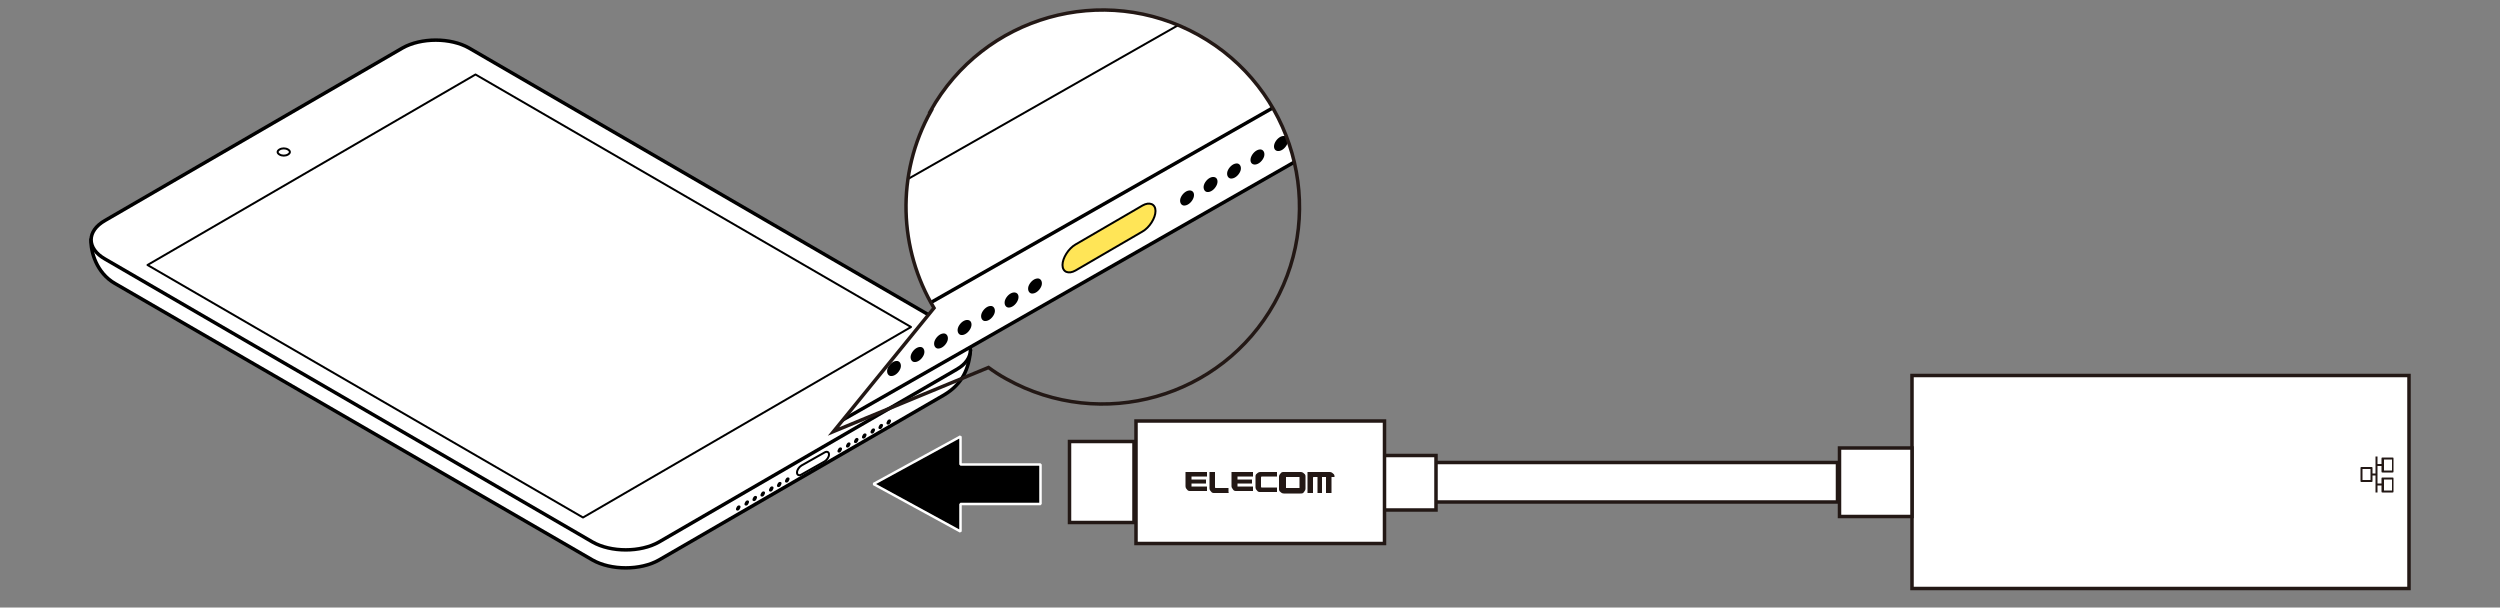 <?xml version="1.0" encoding="UTF-8"?>
<svg id="_レイヤー_1" data-name="レイヤー_1" xmlns="http://www.w3.org/2000/svg" version="1.1" xmlns:xlink="http://www.w3.org/1999/xlink" viewBox="0 0 500 121.5">
  <rect x="0" y="0" width="500" height="121.5" fill="#808080" stroke="none"/>
  <!-- Generator: Adobe Illustrator 29.5.1, SVG Export Plug-In . SVG Version: 2.1.0 Build 141)  -->
  <defs>
    <clipPath id="clippath">
      <path d="M186.1,22.2c10.6-19,34.6-25.8,53.6-15.2,19,10.6,25.8,34.6,15.2,53.6-10.6,19-34.6,25.8-53.6,15.2-1.3-.7-2.5-1.5-3.6-2.3l-31,12.8,20.1-24.7c-7-11.7-7.7-26.7-.6-39.4Z" fill="none"/>
    </clipPath>
  </defs>
  <g>
    <rect x="382.4" y="75.1" width="99.4" height="42.6" fill="#fff" stroke="#231815" stroke-miterlimit="10" stroke-width=".7"/>
    <rect x="367.9" y="89.6" width="14.5" height="13.7" fill="#fff" stroke="#231815" stroke-miterlimit="10" stroke-width=".7"/>
    <rect x="286.9" y="92.5" width="80.6" height="7.9" fill="#fff" stroke="#231815" stroke-miterlimit="10" stroke-width=".7"/>
    <rect x="276.8" y="91.1" width="10.4" height="10.9" fill="#fff" stroke="#231815" stroke-miterlimit="10" stroke-width=".7"/>
    <rect x="227.2" y="84.2" width="49.7" height="24.5" fill="#fff" stroke="#231815" stroke-miterlimit="10" stroke-width=".7"/>
    <rect x="213.9" y="88.3" width="12.9" height="16.2" fill="#fff" stroke="#231815" stroke-miterlimit="10" stroke-width=".7"/>
    <g>
      <g>
        <path d="M472.3,93.4h2c.1,0,.2,0,.2.2v2.6c0,.1,0,.2-.2.2h-2c-.1,0-.2,0-.2-.2v-2.6c0-.1,0-.2.2-.2ZM474.1,93.8h-1.6s0,2.2,0,2.2h1.6s0-2.2,0-2.2Z" fill="#231815"/>
        <rect x="474.4" y="94.7" width=".9" height=".4" fill="#231815"/>
      </g>
      <g>
        <path d="M476.5,95.5h2c.1,0,.2,0,.2.2v2.6c0,.1,0,.2-.2.2h-2c-.1,0-.2,0-.2-.2v-2.6c0-.1,0-.2.2-.2ZM478.4,95.9h-1.6s0,2.2,0,2.2h1.6s0-2.2,0-2.2Z" fill="#231815"/>
        <path d="M476.5,91.5h2c.1,0,.2,0,.2.2v2.6c0,.1,0,.2-.2.2h-2c-.1,0-.2,0-.2-.2v-2.6c0-.1,0-.2.2-.2ZM478.4,91.9h-1.6s0,2.2,0,2.2h1.6s0-2.2,0-2.2Z" fill="#231815"/>
        <rect x="475.4" y="96.7" width="1" height=".4" fill="#231815"/>
        <rect x="475.4" y="92.8" width="1" height=".4" fill="#231815"/>
        <rect x="475.1" y="91.3" width=".4" height="7.2" fill="#231815"/>
      </g>
    </g>
    <g>
      <g>
        <path d="M260.8,94.7c-.2-.2-.4-.3-.7-.3h-3.3c-.3,0-.5,0-.7.3-.2.2-.3.4-.3.7v2.3c0,.3,0,.5.3.7.2.2.4.3.7.3h3.3c.3,0,.5,0,.7-.3s.3-.4.3-.7v-2.3c0-.3,0-.5-.3-.7ZM259.9,97.4c0,0,0,.2,0,.2,0,0-.1,0-.2,0h-2.3c0,0-.2,0-.2,0,0,0,0-.1,0-.2v-1.8c0,0,0-.2,0-.2,0,0,.2,0,.2,0h2.3c0,0,.2,0,.2,0,0,0,0,.2,0,.2v1.8Z" fill="#231815"/>
        <path d="M266.9,95.4c0-.3,0-.5-.3-.7-.2-.2-.4-.3-.7-.3h-4.4s0,4.2,0,4.2h1.1s0-3,0-3c0,0,0-.2.1-.2,0,0,.1,0,.2,0h.4c0,0,.2,0,.2,0,0,0,0,.1,0,.2v3s.9,0,.9,0v-3c0,0,0-.2,0-.2,0,0,.1,0,.2,0h.4c0,0,.2,0,.2,0,0,0,0,.1,0,.2v3s1.1,0,1.1,0v-3.2Z" fill="#231815"/>
        <path d="M251.1,95.4c0-.3,0-.5.3-.7.2-.2.4-.3.7-.3h3.3v.9h-2.9c0,0-.2,0-.2,0,0,0-.1.1-.1.2v1.8c0,0,0,.2.1.2,0,0,.1,0,.2,0h2.9v.9h-3.3c-.3,0-.5,0-.7-.3-.2-.2-.3-.4-.3-.7v-2.3Z" fill="#231815"/>
        <path d="M245.8,98.6h-2.9c-.3,0-.5,0-.7-.3-.2-.2-.3-.4-.3-.7v-3.2h1.1v3c0,0,0,.2.1.2,0,0,.1,0,.2,0h2.4v.9Z" fill="#231815"/>
        <path d="M237.1,94.4h4.3v.9h-2.9c0,0-.2,0-.2,0,0,0,0,.1,0,.2v.2c0,0,0,.2,0,.2,0,0,.1,0,.2,0h2.7v.8h-2.7c0,0-.2,0-.2,0,0,0,0,.2,0,.2v.2c0,0,0,.2,0,.2,0,0,.1,0,.2,0h2.9v.9h-3.3c-.3,0-.5,0-.7-.3-.2-.2-.3-.4-.3-.7v-3.2Z" fill="#231815"/>
        <path d="M246.3,94.4h4.3v.9h-2.9c0,0-.2,0-.2,0,0,0,0,.1,0,.2v.2c0,0,0,.2,0,.2,0,0,.1,0,.2,0h2.7v.8h-2.7c0,0-.2,0-.2,0,0,0,0,.2,0,.2v.2c0,0,0,.2,0,.2,0,0,.1,0,.2,0h2.9v.9h-3.3c-.3,0-.5,0-.7-.3s-.3-.4-.3-.7v-3.2Z" fill="#231815"/>
      </g>
      <path d="M252,96.5" fill="#231815"/>
    </g>
  </g>
  <polygon points="192.1 92.9 192.1 87.3 174.7 96.8 192.1 106.3 192.1 100.8 208.1 100.8 208.1 92.9 192.1 92.9" stroke="#fff" stroke-miterlimit="1" stroke-width=".5"/>
  <g>
    <path d="M194.1,70c-.3,3.7-1.6,6.8-5.3,9l-57,33c-3.7,2.1-9.6,2.1-13.3,0L23,56.7c-3.7-2.1-4.9-6.4-4.8-8.8L80.5,13.3c3.7-2.1,9.6-2.1,13.3,0l100.3,56.8Z" fill="#fff" stroke="#000" stroke-linejoin="round" stroke-width=".7"/>
    <path d="M191.3,66.2c3.7,2.1,3.7,5.6,0,7.7l-59.5,34.5c-3.7,2.1-9.6,2.1-13.3,0L21,51.8c-3.7-2.1-3.7-5.6,0-7.7L80.5,9.6c3.7-2.1,9.6-2.1,13.3,0l97.5,56.6Z" fill="#fff" stroke="#000" stroke-linejoin="round" stroke-width=".7"/>
    <polygon points="182.2 65.4 116.6 103.5 29.5 53 95.1 14.9 182.2 65.4" fill="none" stroke="#000" stroke-linejoin="round" stroke-width=".4"/>
    <path d="M156.4,85.5c6,.5,6,4.9,0,5.4h0c-6-.5-6-4.9,0-5.4Z" fill="none"/>
    <path d="M57.6,30.9c-.5.3-1.2.3-1.7,0-.5-.3-.5-.7,0-1,.5-.3,1.2-.3,1.7,0,.5.3.5.7,0,1Z" fill="none" stroke="#000" stroke-linejoin="round" stroke-width=".4"/>
    <path d="M164.9,90.5l-4.6,2.6c-.5.3-.9.9-.9,1.4h0c0,.5.4.7.9.4l4.6-2.6c.5-.3.9-.9.9-1.4h0c0-.5-.4-.7-.9-.4Z" fill="none" stroke="#000" stroke-linejoin="round" stroke-width=".4"/>
    <g>
      <path d="M168.3,90.1c-.1.3-.4.5-.6.4-.2,0-.3-.3-.1-.6.1-.3.4-.5.6-.4.2,0,.3.3.1.6Z"/>
      <path d="M170,89.1c-.1.3-.4.5-.6.4-.2,0-.3-.3-.1-.6.1-.3.4-.5.6-.4.2,0,.3.3.1.6Z"/>
      <path d="M171.6,88.2c-.1.3-.4.5-.6.4-.2,0-.3-.3-.1-.6.1-.3.4-.5.6-.4s.3.3.1.6Z"/>
      <path d="M173.2,87.3c-.1.3-.4.5-.6.4-.2,0-.3-.3-.1-.6.1-.3.4-.5.6-.4.2,0,.3.3.1.6Z"/>
      <path d="M174.9,86.3c-.1.3-.4.5-.6.4s-.3-.3-.1-.6c.1-.3.4-.5.6-.4.2,0,.3.3.1.6Z"/>
      <path d="M176.5,85.4c-.1.3-.4.5-.6.4-.2,0-.3-.3-.1-.6.1-.3.4-.5.6-.4.2,0,.3.3.1.6Z"/>
      <path d="M178.1,84.5c-.1.3-.4.5-.6.4-.2,0-.3-.3-.1-.6.1-.3.4-.5.6-.4.2,0,.3.3.1.6Z"/>
    </g>
    <g>
      <path d="M148,101.7c-.1.3-.4.5-.6.4-.2,0-.3-.3-.1-.6.1-.3.4-.5.6-.4.2,0,.3.3.1.6Z"/>
      <path d="M149.7,100.7c-.1.3-.4.5-.6.4-.2,0-.3-.3-.1-.6.1-.3.4-.5.6-.4.2,0,.3.3.1.6Z"/>
      <path d="M151.3,99.8c-.1.3-.4.5-.6.4-.2,0-.3-.3-.1-.6.1-.3.4-.5.6-.4.2,0,.3.3.1.6Z"/>
      <path d="M152.9,98.9c-.1.3-.4.5-.6.4-.2,0-.3-.3-.1-.6.1-.3.4-.5.6-.4.2,0,.3.3.1.6Z"/>
      <path d="M154.6,97.9c-.1.3-.4.5-.6.4-.2,0-.3-.3-.1-.6.1-.3.4-.5.6-.4.2,0,.3.3.1.6Z"/>
      <path d="M156.2,97c-.1.3-.4.5-.6.4-.2,0-.3-.3-.1-.6.1-.3.4-.5.6-.4.2,0,.3.3.1.6Z"/>
      <path d="M157.8,96.1c-.1.3-.4.5-.6.4-.2,0-.3-.3-.1-.6.1-.3.4-.5.6-.4.2,0,.3.3.1.6Z"/>
    </g>
  </g>
  <g clip-path="url(#clippath)">
    <g>
      <path d="M-127.5-49.6L115.4,100.3c6.5,4,17.1,4.2,23.7.5L304.6,6.3c12.3-6.7,12.1-18.9,12.1-24.6L58.9-167.4c-6.5-4-17.1-4.2-23.7-.5l-177.5,91.3c.1,6.8.3,18.3,14.7,26.9Z" fill="#fff" stroke="#000" stroke-miterlimit="10" stroke-width=".7"/>
      <path d="M-137.4-69.2L115.4,86.8c6.5,4,17.1,4.2,23.7.5L311.6-10.9c6.6-3.7,6.7-10,.2-14L58.9-180.9c-6.5-4-17.1-4.2-23.7-.5l-172.5,98.1c-6.6,3.7-6.7,10-.2,14Z" fill="#fff" stroke="#000" stroke-miterlimit="10" stroke-width=".7"/>
      <path d="M209.1,27.9c-3.3,1.9-3.3,5,0,7,3.2,2,8.5,2.1,11.8.2,3.3-1.9,3.3-5,0-7-3.2-2-8.5-2.1-11.8-.2Z" fill="none"/>
      <polygon points="-114.6 -68.8 115.7 73.3 290 -25.9 59.7 -168 -114.6 -68.8" fill="none" stroke="#000" stroke-miterlimit="10" stroke-width=".4"/>
      <path d="M-40.5-126.4c-.9.5-1,1.4,0,2,.9.6,2.5.6,3.4,0,.9-.5,1-1.4,0-2-.9-.6-2.5-.6-3.4,0Z" fill="none" stroke="#000" stroke-miterlimit="10" stroke-width=".4"/>
      <path d="M-79.2-23.1l14.6,8.9c.7.4,1.3,0,1.3-1.1h0c0-1-.5-2.2-1.2-2.7l-14.6-8.9c-.7-.4-1.3,0-1.3,1.1h0c0,1,.5,2.2,1.2,2.7Z" fill="none" stroke="#000" stroke-miterlimit="10" stroke-width=".4"/>
      <path d="M-99.8-35.8l14.6,8.9c.7.4,1.3,0,1.3-1.1h0c0-1-.5-2.2-1.2-2.7l-14.6-8.9c-.7-.4-1.3,0-1.3,1.1h0c0,1,.5,2.2,1.2,2.7Z" fill="none" stroke="#000" stroke-miterlimit="10" stroke-width=".4"/>
      <g>
        <path d="M228.5,41.1l-13.4,7.8c-1.4.8-2.6,2.7-2.6,4.1h0c0,1.4,1.2,1.9,2.6,1.1l13.4-7.8c1.4-.8,2.6-2.7,2.6-4.1h0c0-1.4-1.2-1.9-2.6-1.1Z" fill="#ffe557" stroke="#000" stroke-linejoin="round" stroke-width=".4"/>
        <g>
          <path d="M238.6,39.8c-.4.8-1.2,1.4-1.9,1.3-.6-.1-.9-.9-.5-1.7.4-.8,1.2-1.4,1.9-1.3s.9.9.5,1.7Z"/>
          <path d="M243.3,37.1c-.4.8-1.2,1.4-1.9,1.3-.6-.1-.9-.9-.5-1.7.4-.8,1.2-1.4,1.9-1.3s.9.9.5,1.7Z"/>
          <path d="M248,34.4c-.4.8-1.2,1.4-1.9,1.3-.6-.1-.9-.9-.5-1.7.4-.8,1.2-1.4,1.9-1.3.6.1.9.9.5,1.7Z"/>
          <path d="M252.7,31.6c-.4.8-1.2,1.4-1.9,1.3s-.9-.9-.5-1.7c.4-.8,1.2-1.4,1.9-1.3.6.1.9.9.5,1.7Z"/>
          <path d="M257.4,28.9c-.4.8-1.2,1.4-1.9,1.3s-.9-.9-.5-1.7c.4-.8,1.2-1.4,1.9-1.3.6.1.9.9.5,1.7Z"/>
          <path d="M262.2,26.1c-.4.8-1.2,1.4-1.9,1.3s-.9-.9-.5-1.7c.4-.8,1.2-1.4,1.9-1.3.6.1.9.9.5,1.7Z"/>
          <path d="M266.9,23.4c-.4.8-1.2,1.4-1.9,1.3s-.9-.9-.5-1.7c.4-.8,1.2-1.4,1.9-1.3.6.1.9.9.5,1.7Z"/>
        </g>
        <g>
          <path d="M180,73.9c-.4.8-1.2,1.4-1.9,1.3-.6-.1-.9-.9-.5-1.7.4-.8,1.2-1.4,1.9-1.3.6.1.9.9.5,1.7Z"/>
          <path d="M184.7,71.1c-.4.8-1.2,1.4-1.9,1.3-.6-.1-.9-.9-.5-1.7.4-.8,1.2-1.4,1.9-1.3.6.1.9.9.5,1.7Z"/>
          <path d="M189.4,68.4c-.4.8-1.2,1.4-1.9,1.3-.6-.1-.9-.9-.5-1.7s1.2-1.4,1.9-1.3c.6.1.9.9.5,1.7Z"/>
          <path d="M194.1,65.7c-.4.8-1.2,1.4-1.9,1.3-.6-.1-.9-.9-.5-1.7.4-.8,1.2-1.4,1.9-1.3s.9.9.5,1.7Z"/>
          <path d="M198.8,62.9c-.4.8-1.2,1.4-1.9,1.3-.6-.1-.9-.9-.5-1.7.4-.8,1.2-1.4,1.9-1.3.6.1.9.9.5,1.7Z"/>
          <path d="M203.5,60.2c-.4.8-1.2,1.4-1.9,1.3-.6-.1-.9-.9-.5-1.7.4-.8,1.2-1.4,1.9-1.3s.9.9.5,1.7Z"/>
          <path d="M208.2,57.4c-.4.8-1.2,1.4-1.9,1.3-.6-.1-.9-.9-.5-1.7.4-.8,1.2-1.4,1.9-1.3.6.1.9.9.5,1.7Z"/>
        </g>
      </g>
    </g>
  </g>
  <path d="M186.1,22.2c10.6-19,34.6-25.8,53.6-15.2,19,10.6,25.8,34.6,15.2,53.6-10.6,19-34.6,25.8-53.6,15.2-1.3-.7-2.5-1.5-3.6-2.3l-31,12.8,20.1-24.7c-7-11.7-7.7-26.7-.6-39.4Z" fill="none" stroke="#231815" stroke-miterlimit="10" stroke-width=".7"/>
</svg>